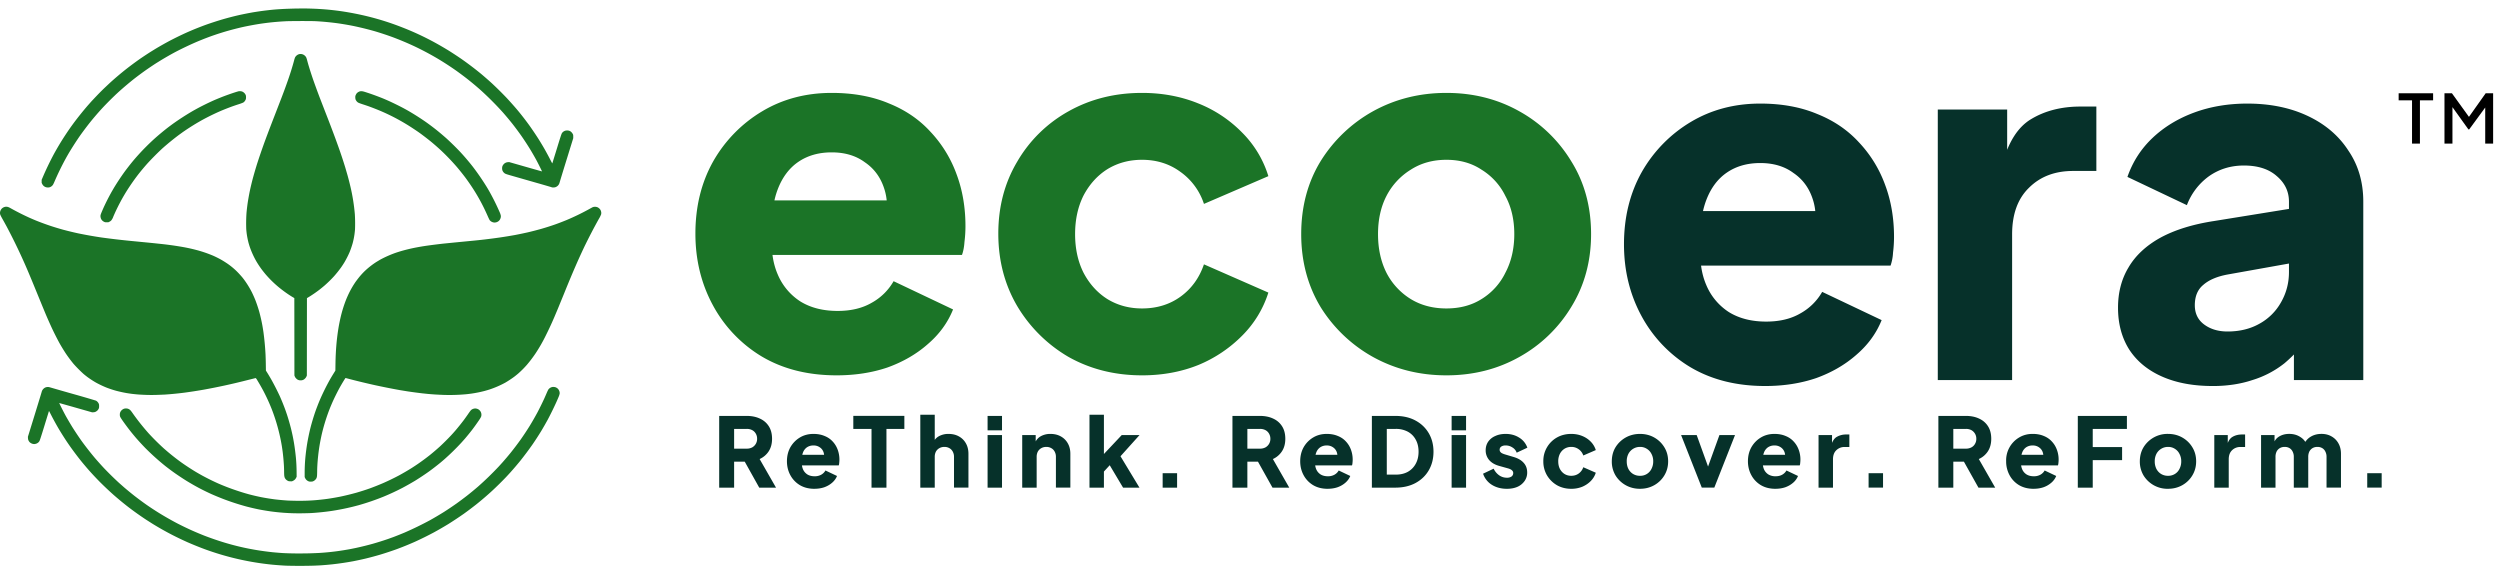 <?xml version="1.0" encoding="UTF-8"?>
<svg xmlns="http://www.w3.org/2000/svg" width="148" height="34" fill="none">
  <g clip-path="url(#a)">
    <path d="M104.499 22.852c-1.701 0-3.177-.372-4.429-1.115a7.91 7.91 0 0 1-2.904-3.05c-.684-1.272-1.026-2.68-1.026-4.225 0-1.603.352-3.03 1.056-4.282a8.12 8.12 0 0 1 2.903-2.963c1.213-.723 2.582-1.085 4.107-1.085 1.271 0 2.396.205 3.373.616.978.39 1.799.948 2.464 1.672a7.275 7.275 0 0 1 1.555 2.523c.352.938.528 1.965.528 3.08 0 .312-.02.625-.059.938a2.769 2.769 0 0 1-.146.763H99.924v-3.227h9.503l-2.082 1.526c.195-.841.185-1.585-.03-2.23-.215-.665-.596-1.183-1.144-1.554-.528-.392-1.183-.587-1.965-.587-.763 0-1.418.186-1.965.557-.548.372-.959.92-1.232 1.643-.274.723-.382 1.603-.323 2.64-.078.9.029 1.691.323 2.376a3.522 3.522 0 0 0 1.349 1.613c.606.372 1.34.557 2.2.557.782 0 1.447-.156 1.995-.469a3.354 3.354 0 0 0 1.32-1.29l3.52 1.672c-.313.782-.812 1.466-1.496 2.053-.665.586-1.457 1.046-2.376 1.378-.919.313-1.927.47-3.022.47Zm10.218-.352V6.484h4.107v3.842l-.294-.557c.352-1.35.929-2.258 1.731-2.728.821-.489 1.789-.733 2.904-.733h.939v3.813h-1.379c-1.076 0-1.946.333-2.611.997-.665.646-.997 1.565-.997 2.758V22.5h-4.4Zm16.272.352c-1.153 0-2.151-.186-2.992-.558-.841-.371-1.486-.9-1.936-1.584-.449-.704-.674-1.535-.674-2.493 0-.9.205-1.691.616-2.376.41-.704 1.036-1.29 1.877-1.76.86-.47 1.926-.802 3.197-.997l4.899-.792v3.226l-4.107.734c-.625.117-1.105.323-1.437.616-.332.274-.499.675-.499 1.203 0 .488.186.87.558 1.143.371.274.831.411 1.378.411.724 0 1.359-.156 1.907-.47a3.252 3.252 0 0 0 1.261-1.26c.313-.548.47-1.145.47-1.79V11.94c0-.606-.245-1.115-.734-1.525-.469-.411-1.114-.616-1.936-.616-.782 0-1.476.215-2.082.645a3.742 3.742 0 0 0-1.291 1.701l-3.52-1.672c.313-.9.812-1.672 1.496-2.317.684-.645 1.506-1.144 2.464-1.496.958-.352 2.004-.528 3.139-.528 1.349 0 2.542.244 3.578.733 1.037.489 1.839 1.174 2.406 2.054.586.86.88 1.867.88 3.02V22.5H135.8v-2.58l.997-.177a8.066 8.066 0 0 1-1.554 1.76 5.74 5.74 0 0 1-1.907.998c-.704.235-1.486.352-2.347.352Z" fill="#06312A"></path>
    <path d="M49.528 22.22c-1.701 0-3.178-.372-4.43-1.115a7.91 7.91 0 0 1-2.903-3.05c-.685-1.271-1.027-2.68-1.027-4.224 0-1.604.352-3.031 1.056-4.283a8.116 8.116 0 0 1 2.904-2.963C46.34 5.862 47.709 5.5 49.235 5.5c1.27 0 2.395.205 3.373.616.978.391 1.8.948 2.464 1.672a7.283 7.283 0 0 1 1.555 2.523c.352.938.528 1.965.528 3.08 0 .313-.02.625-.059.938-.02.294-.068.548-.147.763H44.952v-3.227h9.504l-2.083 1.526c.196-.841.186-1.584-.029-2.23-.215-.665-.596-1.183-1.144-1.554-.528-.391-1.183-.587-1.965-.587-.763 0-1.418.186-1.966.557-.547.372-.958.92-1.232 1.643-.273.724-.381 1.604-.322 2.64-.079.9.029 1.692.322 2.376a3.524 3.524 0 0 0 1.35 1.613c.606.372 1.34.558 2.2.558.782 0 1.447-.157 1.994-.47a3.353 3.353 0 0 0 1.32-1.29l3.52 1.672c-.313.782-.811 1.466-1.496 2.053-.665.587-1.457 1.046-2.376 1.379-.919.313-1.926.469-3.021.469Zm18.079 0c-1.604 0-3.05-.362-4.341-1.085a8.522 8.522 0 0 1-3.051-3.022c-.743-1.27-1.115-2.698-1.115-4.282s.372-3.002 1.115-4.254a8.005 8.005 0 0 1 3.05-2.992c1.291-.723 2.738-1.085 4.342-1.085 1.193 0 2.298.205 3.315.616a7.527 7.527 0 0 1 2.61 1.73 6.23 6.23 0 0 1 1.555 2.582l-3.813 1.643a3.752 3.752 0 0 0-1.408-1.907c-.646-.47-1.399-.704-2.26-.704-.762 0-1.446.186-2.052.557-.587.372-1.056.89-1.408 1.555-.333.665-.5 1.428-.5 2.288 0 .86.167 1.623.5 2.288.352.665.82 1.183 1.408 1.555.606.371 1.29.557 2.053.557.88 0 1.643-.235 2.288-.704.645-.47 1.105-1.105 1.379-1.907l3.813 1.672a6.259 6.259 0 0 1-1.525 2.523 7.882 7.882 0 0 1-2.611 1.76c-1.017.41-2.132.616-3.344.616Zm18.02 0c-1.584 0-3.03-.362-4.341-1.085a8.526 8.526 0 0 1-3.11-2.963c-.762-1.271-1.144-2.708-1.144-4.312 0-1.623.382-3.06 1.145-4.312a8.526 8.526 0 0 1 3.109-2.963c1.31-.723 2.757-1.085 4.341-1.085s3.022.362 4.312 1.085a8.295 8.295 0 0 1 3.08 2.963c.782 1.252 1.173 2.689 1.173 4.312 0 1.604-.39 3.04-1.173 4.312a8.295 8.295 0 0 1-3.08 2.963c-1.29.723-2.728 1.085-4.312 1.085Zm0-3.96c.802 0 1.496-.186 2.083-.557a3.743 3.743 0 0 0 1.408-1.555c.352-.665.528-1.428.528-2.288 0-.86-.176-1.613-.528-2.259a3.742 3.742 0 0 0-1.408-1.554c-.587-.391-1.281-.587-2.083-.587-.802 0-1.506.196-2.112.587a3.944 3.944 0 0 0-1.437 1.554c-.333.646-.499 1.399-.499 2.259 0 .86.166 1.623.499 2.288a3.945 3.945 0 0 0 1.437 1.555c.606.371 1.31.557 2.112.557Z" fill="#1B7427"></path>
    <path d="M42.576 28.868v-4.246h1.625c.292 0 .55.05.775.154.228.102.407.254.536.456.129.2.194.45.194.746 0 .289-.067.536-.2.741a1.253 1.253 0 0 1-.536.456l.97 1.693h-.993L43.9 26.993l.57.336h-1.01v1.54h-.883Zm.884-2.308h.746a.673.673 0 0 0 .325-.075.57.57 0 0 0 .29-.507.58.58 0 0 0-.079-.308.522.522 0 0 0-.21-.205.673.673 0 0 0-.326-.074h-.746v1.169Zm4.752 2.377c-.33 0-.618-.073-.86-.217a1.537 1.537 0 0 1-.565-.593c-.133-.247-.2-.52-.2-.82 0-.312.069-.59.205-.833.141-.243.33-.435.565-.576.235-.14.501-.21.798-.21.247 0 .465.04.655.12.19.075.35.183.48.324.132.14.233.304.301.49a1.692 1.692 0 0 1 .091.781.54.54 0 0 1-.028.148h-2.331v-.627h1.846l-.404.297a.791.791 0 0 0-.006-.433.562.562 0 0 0-.222-.303.624.624 0 0 0-.382-.113.664.664 0 0 0-.382.108.65.65 0 0 0-.24.319c-.053.14-.074.312-.062.513a.95.95 0 0 0 .063.462.685.685 0 0 0 .262.313c.117.072.26.108.427.108a.77.77 0 0 0 .388-.09.651.651 0 0 0 .256-.252l.684.325c-.06.152-.157.285-.29.4-.13.113-.284.203-.462.267-.179.061-.374.091-.587.091Zm3.382-.069v-3.477h-1.078v-.77h3.022v.77h-1.06v3.477h-.884Zm2.888 0v-4.315h.855v1.819l-.102-.137a.763.763 0 0 1 .347-.41 1.15 1.15 0 0 1 .57-.137c.236 0 .441.049.616.148.179.099.317.237.416.416.099.175.148.38.148.615v2.001h-.855V27.05a.627.627 0 0 0-.074-.314.494.494 0 0 0-.2-.205.572.572 0 0 0-.296-.074.592.592 0 0 0-.296.074.532.532 0 0 0-.205.205.67.67 0 0 0-.069.314v1.818h-.855Zm3.983 0v-3.112h.854v3.112h-.855Zm0-3.391v-.855h.854v.855h-.855Zm2.05 3.391v-3.112h.798v.616l-.045-.137a.763.763 0 0 1 .347-.41 1.15 1.15 0 0 1 .57-.137c.236 0 .441.049.616.148.178.099.317.237.416.416.099.175.148.38.148.615v2.001h-.855V27.05a.627.627 0 0 0-.074-.314.494.494 0 0 0-.2-.205.572.572 0 0 0-.296-.074.592.592 0 0 0-.296.074.532.532 0 0 0-.205.205.67.67 0 0 0-.069.314v1.818h-.855Zm3.982 0v-4.315h.855v2.765l-.319-.103 1.374-1.46h1.054l-1.128 1.255 1.123 1.858h-.97l-.94-1.579.496-.125-.952 1.037.262-.496v1.163h-.855Zm4.332 0v-.855h.855v.855h-.855Zm4.132 0v-4.246h1.624c.293 0 .551.05.776.154.228.102.406.254.535.456.13.2.194.45.194.746 0 .289-.066.536-.2.741a1.253 1.253 0 0 1-.535.456l.969 1.693h-.992l-1.049-1.875.57.336h-1.009v1.54h-.883Zm.883-2.308h.747a.673.673 0 0 0 .325-.075.57.57 0 0 0 .29-.507.58.58 0 0 0-.08-.308.522.522 0 0 0-.21-.205.673.673 0 0 0-.325-.074h-.747v1.169Zm4.753 2.377c-.331 0-.618-.073-.861-.217a1.537 1.537 0 0 1-.564-.593c-.133-.247-.2-.52-.2-.82 0-.312.069-.59.205-.833.14-.243.329-.435.565-.576.235-.14.501-.21.798-.21.247 0 .465.04.655.12.19.075.35.183.479.324.133.14.234.304.302.49a1.692 1.692 0 0 1 .091.781.54.54 0 0 1-.028.148h-2.332v-.627h1.847l-.404.297a.791.791 0 0 0-.006-.433.562.562 0 0 0-.223-.303.624.624 0 0 0-.381-.113.664.664 0 0 0-.382.108.65.65 0 0 0-.24.319c-.053.14-.074.312-.062.513a.95.95 0 0 0 .062.462.685.685 0 0 0 .262.313c.118.072.26.108.428.108a.77.77 0 0 0 .388-.09.651.651 0 0 0 .256-.252l.684.325c-.06.152-.158.285-.29.4-.13.113-.284.203-.462.267-.179.061-.375.091-.587.091Zm2.618-.069v-4.246H82.6c.46 0 .859.09 1.197.273.338.183.6.433.787.753.186.319.279.684.279 1.094 0 .41-.093.777-.28 1.1-.186.32-.448.57-.786.753-.338.182-.737.273-1.197.273h-1.385Zm.883-.77h.525c.277 0 .516-.054.718-.165a1.19 1.19 0 0 0 .467-.473c.114-.205.171-.444.171-.718 0-.277-.057-.517-.17-.718a1.153 1.153 0 0 0-.468-.468 1.475 1.475 0 0 0-.718-.165h-.525V28.1Zm3.838.77v-3.112h.855v3.112h-.855Zm0-3.391v-.855h.855v.855h-.855Zm3.27 3.46c-.342 0-.64-.08-.895-.24a1.23 1.23 0 0 1-.513-.655l.627-.297a.98.98 0 0 0 .325.393.781.781 0 0 0 .456.143.453.453 0 0 0 .28-.074.244.244 0 0 0 .096-.205.185.185 0 0 0-.034-.114.304.304 0 0 0-.102-.091.727.727 0 0 0-.171-.069l-.53-.148c-.255-.072-.45-.188-.588-.348a.869.869 0 0 1-.205-.575c0-.194.05-.363.148-.508a.968.968 0 0 1 .417-.336c.178-.084.383-.125.615-.125.304 0 .57.072.798.216.232.14.395.34.49.599l-.632.296a.585.585 0 0 0-.251-.308.705.705 0 0 0-.405-.12.447.447 0 0 0-.262.069.222.222 0 0 0-.091.188c0 .042.011.08.034.114a.294.294 0 0 0 .108.091c.053.027.118.052.194.074l.496.148c.258.076.456.192.593.348.137.152.205.34.205.565a.853.853 0 0 1-.154.507 1.008 1.008 0 0 1-.416.342c-.179.08-.39.12-.633.12Zm3.812 0c-.312 0-.593-.07-.844-.211a1.656 1.656 0 0 1-.593-.587 1.618 1.618 0 0 1-.216-.833 1.588 1.588 0 0 1 .809-1.408c.25-.14.532-.21.844-.21.231 0 .446.04.644.12.197.079.366.191.507.335.14.141.241.308.302.502l-.74.32a.73.73 0 0 0-.274-.371.726.726 0 0 0-.44-.137.748.748 0 0 0-.398.108.782.782 0 0 0-.274.302.981.981 0 0 0-.097.445c0 .167.032.315.097.445.068.129.16.23.274.302.117.072.25.108.399.108.17 0 .319-.046.444-.137a.741.741 0 0 0 .268-.37l.741.325a1.216 1.216 0 0 1-.296.49c-.14.144-.31.258-.508.342a1.72 1.72 0 0 1-.65.12Zm4.071 0c-.308 0-.589-.07-.843-.211a1.657 1.657 0 0 1-.605-.576 1.597 1.597 0 0 1-.222-.838c0-.315.074-.595.222-.838.152-.243.354-.435.605-.576.254-.14.535-.21.843-.21.308 0 .587.07.838.21.251.141.45.333.599.576.152.243.228.523.228.838 0 .312-.076.59-.228.838a1.612 1.612 0 0 1-.599.576c-.25.14-.53.21-.838.21Zm0-.77a.727.727 0 0 0 .678-.41.936.936 0 0 0 .103-.445.902.902 0 0 0-.102-.439.727.727 0 0 0-.274-.302.712.712 0 0 0-.405-.114.767.767 0 0 0-.69.416.946.946 0 0 0-.096.439c0 .167.032.315.097.445.068.129.161.23.279.302a.77.77 0 0 0 .41.108Zm3.657.701-1.225-3.112h.923l.85 2.354h-.354l.85-2.354h.923l-1.226 3.112h-.741Zm4.357.069c-.331 0-.618-.073-.861-.217a1.538 1.538 0 0 1-.564-.593c-.133-.247-.2-.52-.2-.82 0-.312.069-.59.205-.833.141-.243.329-.435.565-.576.235-.14.501-.21.798-.21.247 0 .465.04.655.12.19.075.35.183.479.324.133.14.234.304.302.49a1.678 1.678 0 0 1 .091.781.52.52 0 0 1-.028.148h-2.331v-.627h1.846l-.404.297a.79.79 0 0 0-.006-.433.565.565 0 0 0-.222-.303.625.625 0 0 0-.382-.113.664.664 0 0 0-.382.108.651.651 0 0 0-.24.319c-.053.14-.074.312-.062.513a.952.952 0 0 0 .062.462.685.685 0 0 0 .263.313.8.8 0 0 0 .427.108c.152 0 .281-.03.388-.09a.653.653 0 0 0 .256-.252l.684.325a1.021 1.021 0 0 1-.29.4c-.13.113-.284.203-.462.267-.179.061-.374.091-.587.091Zm2.555-.069v-3.112h.798v.747l-.057-.109c.069-.262.181-.439.337-.53a1.08 1.08 0 0 1 .564-.142h.182v.74h-.268a.685.685 0 0 0-.507.195c-.129.125-.194.303-.194.535v1.676h-.855Zm2.963 0v-.855h.855v.855h-.855Zm4.131 0v-4.246h1.625c.292 0 .551.05.775.154.228.102.407.254.536.456.129.2.194.45.194.746 0 .289-.067.536-.2.741a1.25 1.25 0 0 1-.536.456l.969 1.693h-.991l-1.049-1.875.57.336h-1.009v1.54h-.884Zm.884-2.308h.747a.67.67 0 0 0 .324-.075.515.515 0 0 0 .211-.205.562.562 0 0 0 .08-.302.573.573 0 0 0-.291-.513.67.67 0 0 0-.324-.074h-.747v1.169Zm4.752 2.377c-.331 0-.617-.073-.861-.217a1.538 1.538 0 0 1-.564-.593 1.703 1.703 0 0 1-.199-.82 1.569 1.569 0 0 1 .769-1.408c.236-.141.502-.212.798-.212.247 0 .466.04.656.12.19.076.349.184.478.325.133.14.234.304.302.49a1.678 1.678 0 0 1 .092.781.555.555 0 0 1-.029.148h-2.331v-.627h1.847l-.405.297a.79.79 0 0 0-.006-.433.565.565 0 0 0-.222-.303.625.625 0 0 0-.382-.113.666.666 0 0 0-.382.108.65.65 0 0 0-.239.319c-.053.14-.074.312-.063.513a.952.952 0 0 0 .063.462.683.683 0 0 0 .262.313c.118.072.26.108.427.108a.77.77 0 0 0 .388-.09.655.655 0 0 0 .257-.252l.684.325a1.024 1.024 0 0 1-.291.4 1.414 1.414 0 0 1-.462.267c-.178.061-.374.091-.587.091Zm2.618-.069v-4.246h2.907v.77h-2.023v1.076h1.738v.77h-1.738v1.63h-.884Zm5.342.069a1.662 1.662 0 0 1-1.448-.787 1.598 1.598 0 0 1-.222-.838c0-.315.074-.595.222-.838a1.662 1.662 0 0 1 1.448-.787c.308 0 .587.07.838.211s.45.333.598.576c.152.243.228.523.228.838 0 .312-.076.59-.228.838a1.607 1.607 0 0 1-.598.576c-.251.14-.53.21-.838.21Zm0-.77a.74.74 0 0 0 .405-.108.72.72 0 0 0 .273-.302.93.93 0 0 0 .103-.445.896.896 0 0 0-.103-.439.72.72 0 0 0-.273-.302.713.713 0 0 0-.405-.114.771.771 0 0 0-.69.416.953.953 0 0 0-.097.439.99.99 0 0 0 .097.445c.069.129.162.23.28.302a.766.766 0 0 0 .41.108Zm2.738.701v-3.112h.798v.747l-.057-.109c.069-.262.181-.439.336-.53.16-.095.348-.142.565-.142h.182v.74h-.268a.685.685 0 0 0-.507.195c-.129.125-.194.303-.194.535v1.676h-.855Zm2.769 0v-3.112h.798v.758l-.086-.125c.046-.24.156-.416.331-.53.175-.115.384-.172.627-.172.258 0 .484.067.678.2.198.13.321.304.371.524l-.245.023c.102-.254.249-.443.439-.564.19-.122.412-.183.666-.183.225 0 .422.05.593.149.175.099.312.237.411.416.098.175.148.38.148.615v2.001h-.855V27.05a.665.665 0 0 0-.069-.314.471.471 0 0 0-.182-.205.543.543 0 0 0-.291-.074.557.557 0 0 0-.29.074.511.511 0 0 0-.188.205.718.718 0 0 0-.063.314v1.818h-.855V27.05a.665.665 0 0 0-.069-.314.471.471 0 0 0-.182-.205.543.543 0 0 0-.291-.074.557.557 0 0 0-.29.074.511.511 0 0 0-.188.205.718.718 0 0 0-.063.314v1.818h-.855Zm6.285 0v-.855h.855v.855h-.855Z" fill="#06312A"></path>
    <path d="M142.792 8.5V5.94H142v-.42h2.04v.42h-.78V8.5h-.468ZM144.713 8.5V5.52h.44l1.12 1.552h-.22l1.1-1.552h.44V8.5h-.468V6.076l.176.048-1.124 1.536h-.048l-1.1-1.536.156-.048V8.5h-.472Z" fill="#000"></path>
    <path d="m17.873.5-.257.005c-.125 0-.37.007-.545.013a17.856 17.856 0 0 0-.853.05 18.863 18.863 0 0 0-.888.106l-.292.045a19.195 19.195 0 0 0-.939.186 19.006 19.006 0 0 0-.903.235 20.017 20.017 0 0 0-.993.322 19.588 19.588 0 0 0-.818.319c-.094.04-.262.112-.373.162a19.906 19.906 0 0 0-1 .49 21.085 21.085 0 0 0-.811.46l-.306.189a22.608 22.608 0 0 0-.648.43 22.276 22.276 0 0 0-.751.557 18.653 18.653 0 0 0-.99.837l-.328.309c-.105.1-.297.292-.425.426s-.284.3-.347.368c-.062.07-.184.207-.27.306a19.818 19.818 0 0 0-.705.877c-.088.118-.21.285-.27.37a18.752 18.752 0 0 0-.543.823 18.308 18.308 0 0 0-.414.71 17.877 17.877 0 0 0-.689 1.434l-.049.115v.181l.032.066a.417.417 0 0 0 .079.109.363.363 0 0 0 .233.098.327.327 0 0 0 .232-.064.394.394 0 0 0 .088-.087c.02-.029.061-.113.092-.187a16.402 16.402 0 0 1 .676-1.387c.07-.127.172-.303.225-.391a20.598 20.598 0 0 1 .44-.693c.066-.099.157-.232.202-.295a19.824 19.824 0 0 1 .591-.782 18.052 18.052 0 0 1 .687-.797 18.928 18.928 0 0 1 .963-.958 20.145 20.145 0 0 1 .943-.798 21.984 21.984 0 0 1 .636-.473 23.25 23.25 0 0 1 .671-.452l.283-.175a20.049 20.049 0 0 1 .808-.462 19.087 19.087 0 0 1 1.341-.638 18.345 18.345 0 0 1 .656-.26 15.878 15.878 0 0 1 1.549-.483c.141-.036.325-.081.408-.1a18.106 18.106 0 0 1 1.155-.216 23.04 23.04 0 0 1 .5-.065 17.15 17.15 0 0 1 .959-.077c.117-.007.523-.012.913-.013.468 0 .77.004.908.012a17.61 17.61 0 0 1 1.231.118 17.457 17.457 0 0 1 .893.15 18.211 18.211 0 0 1 1.35.331 18.966 18.966 0 0 1 1.026.34 17.851 17.851 0 0 1 1.347.568 17.301 17.301 0 0 1 1.348.72 17.766 17.766 0 0 1 1.08.702 20.473 20.473 0 0 1 .624.465 21.353 21.353 0 0 1 .53.432l.243.21a18.337 18.337 0 0 1 1.368 1.368 19.37 19.37 0 0 1 .553.661 18.167 18.167 0 0 1 .538.724 17.757 17.757 0 0 1 .488.744 16.7 16.7 0 0 1 .4.692 20.012 20.012 0 0 1 .335.665c-.002.002-.225-.06-.496-.137l-.972-.278-.48-.137-.07.005a.373.373 0 0 0-.24.106.483.483 0 0 0-.074.101.305.305 0 0 0-.032.127.5.5 0 0 0 .008.123.364.364 0 0 0 .15.208c.05.035.114.055.522.171l1.321.378c.472.134.885.255.918.267a.287.287 0 0 0 .137.017.349.349 0 0 0 .133-.03.466.466 0 0 0 .101-.067.42.42 0 0 0 .07-.088.487.487 0 0 0 .04-.098c.006-.028.19-.632.41-1.343l.4-1.293v-.095c0-.084-.002-.102-.027-.15a.462.462 0 0 0-.075-.104.324.324 0 0 0-.23-.105.513.513 0 0 0-.125.008.449.449 0 0 0-.112.05.331.331 0 0 0-.097.095c-.032.048-.075.176-.303.92l-.27.874c-.002.006-.049-.08-.105-.19a18.375 18.375 0 0 0-.368-.682 18.489 18.489 0 0 0-.375-.621 20.443 20.443 0 0 0-.52-.767 16.93 16.93 0 0 0-.73-.937 24.01 24.01 0 0 0-.594-.667 21.246 21.246 0 0 0-.901-.891 22.38 22.38 0 0 0-.621-.542 19.687 19.687 0 0 0-1.145-.87 22.81 22.81 0 0 0-.782-.514 20.694 20.694 0 0 0-.817-.474 16.536 16.536 0 0 0-1.968-.912A15.944 15.944 0 0 0 21.808.98a17.04 17.04 0 0 0-1.645-.322 17.412 17.412 0 0 0-.822-.095c-.097-.008-.28-.022-.407-.03A19.11 19.11 0 0 0 17.874.5Zm-.052 2.698a.453.453 0 0 0-.107.006.504.504 0 0 0-.085.034.415.415 0 0 0-.159.156 1.011 1.011 0 0 0-.05.15 13.83 13.83 0 0 1-.188.647 18.716 18.716 0 0 1-.245.726 33.59 33.59 0 0 1-.307.832l-.391 1.012c-.16.41-.357.925-.439 1.143a39.428 39.428 0 0 0-.626 1.78 26.013 26.013 0 0 0-.26.89 16.565 16.565 0 0 0-.183.77 15.215 15.215 0 0 0-.12.678 11.693 11.693 0 0 0-.068.582 9.123 9.123 0 0 0-.015.962c.006.085.02.216.031.292a4.88 4.88 0 0 0 .101.506c.017.061.048.166.07.233a4.993 4.993 0 0 0 .389.863c.043.074.116.191.162.26.046.07.124.18.173.246.05.066.136.174.191.24a6.37 6.37 0 0 0 .82.808 7.5 7.5 0 0 0 .566.42c.08.053.19.123.245.155l.098.058.003 2.29.002 2.292.024.06a.352.352 0 0 0 .086.121.318.318 0 0 0 .122.084.367.367 0 0 0 .136.023.365.365 0 0 0 .137-.023.318.318 0 0 0 .122-.084.352.352 0 0 0 .085-.12l.025-.06.002-2.291.003-2.29.033-.02.154-.093a7.442 7.442 0 0 0 .553-.385c.078-.061.204-.163.279-.227a7.248 7.248 0 0 0 .573-.557 6.549 6.549 0 0 0 .43-.536c.053-.075.138-.205.19-.29a5.51 5.51 0 0 0 .315-.618 5.355 5.355 0 0 0 .182-.532c.02-.075.047-.191.061-.26.014-.07.034-.188.045-.263.01-.076.025-.207.031-.292a9.395 9.395 0 0 0-.01-.892 11.278 11.278 0 0 0-.254-1.604 17.816 17.816 0 0 0-.177-.696l-.131-.451a28.242 28.242 0 0 0-.423-1.273l-.159-.44a84.075 84.075 0 0 0-.592-1.554l-.366-.947a49.934 49.934 0 0 1-.356-.974 22.075 22.075 0 0 1-.296-.92 11.751 11.751 0 0 1-.077-.28.958.958 0 0 0-.05-.15.447.447 0 0 0-.068-.09.445.445 0 0 0-.106-.073.336.336 0 0 0-.13-.034ZM14.253 5.4a.5.5 0 0 0-.108 0c-.025.003-.118.03-.207.058a13.907 13.907 0 0 0-.895.322c-.112.045-.286.117-.386.161a16.149 16.149 0 0 0-.929.454c-.11.06-.277.152-.368.205a15.675 15.675 0 0 0-1.101.713c-.102.074-.258.19-.347.258a16.312 16.312 0 0 0-.711.59 13.678 13.678 0 0 0-1.024 1.02c-.085.094-.213.241-.285.327a14.81 14.81 0 0 0-.538.69 15.134 15.134 0 0 0-.557.837c-.064.105-.164.277-.223.382a13.815 13.815 0 0 0-.403.79c-.033.072-.093.208-.134.303-.04.094-.079.197-.084.227a.338.338 0 0 0 0 .117.452.452 0 0 0 .035.112.44.44 0 0 0 .068.093.46.46 0 0 0 .103.071c.054.026.07.03.156.03h.096l.067-.033a.383.383 0 0 0 .112-.082.785.785 0 0 0 .119-.223c.04-.095.114-.26.163-.364a12.895 12.895 0 0 1 .38-.735c.05-.088.138-.237.194-.33a13.506 13.506 0 0 1 .519-.774c.07-.096.171-.23.224-.299a14.24 14.24 0 0 1 .543-.648 16.872 16.872 0 0 1 .872-.878 15.485 15.485 0 0 1 .989-.808c.097-.07.242-.175.323-.23a14.337 14.337 0 0 1 .696-.446c.097-.058.26-.152.363-.209a13.893 13.893 0 0 1 1.09-.533 15.682 15.682 0 0 1 .641-.253c.095-.035.28-.098.41-.14a2.87 2.87 0 0 0 .277-.1.406.406 0 0 0 .08-.066.474.474 0 0 0 .064-.099c.023-.048.027-.07.027-.151 0-.082-.004-.103-.027-.152a.445.445 0 0 0-.073-.102.464.464 0 0 0-.097-.072.408.408 0 0 0-.114-.033Zm7.162.001a.314.314 0 0 0-.131.014.526.526 0 0 0-.099.051.38.38 0 0 0-.072.066.598.598 0 0 0-.053.092.268.268 0 0 0-.027.135c0 .045.006.095.016.125.01.028.035.073.056.1.02.028.06.065.086.082.031.021.131.06.292.112.134.043.32.106.41.14a14.503 14.503 0 0 1 .672.266 12.092 12.092 0 0 1 1.922 1.044c.142.093.321.216.399.273a17.9 17.9 0 0 1 .586.45 13.854 13.854 0 0 1 .61.53 13.345 13.345 0 0 1 .972 1.012 15.766 15.766 0 0 1 .497.622 13.315 13.315 0 0 1 .487.708c.073.114.185.298.248.408.064.11.158.28.21.379.052.098.136.264.186.368.05.105.135.287.187.406.052.119.108.233.124.254.016.02.052.052.08.071a.46.46 0 0 0 .11.051c.043.012.08.015.127.012a.43.43 0 0 0 .111-.026.554.554 0 0 0 .088-.05.393.393 0 0 0 .078-.084.46.46 0 0 0 .052-.118.343.343 0 0 0 .01-.124.92.92 0 0 0-.072-.215 13.359 13.359 0 0 0-.58-1.174c-.05-.091-.14-.245-.199-.34a14.488 14.488 0 0 0-.806-1.17 13.947 13.947 0 0 0-.745-.875 16.012 16.012 0 0 0-.823-.808 16.768 16.768 0 0 0-.575-.486 14.916 14.916 0 0 0-.635-.477 14.73 14.73 0 0 0-1.075-.682 14.312 14.312 0 0 0-.275-.151 17.78 17.78 0 0 0-.826-.406 15.875 15.875 0 0 0-.361-.157 15.51 15.51 0 0 0-.863-.319c-.277-.091-.33-.106-.4-.109ZM.392 12.24a.352.352 0 0 0-.089.004.41.41 0 0 0-.193.1.46.46 0 0 0-.074.108.375.375 0 0 0-.035.126.326.326 0 0 0 .012.122c.01.033.07.15.133.262.064.112.172.309.242.437a34.507 34.507 0 0 1 1.404 2.983c.09.213.254.612.366.887a261.132 261.132 0 0 0 .557 1.353 33.459 33.459 0 0 0 .356.801 19.532 19.532 0 0 0 .435.863 11.286 11.286 0 0 0 .396.651 8.289 8.289 0 0 0 .43.577c.061.074.209.232.328.351.12.119.258.25.308.291.05.042.14.113.202.16a5.486 5.486 0 0 0 .514.335 5.976 5.976 0 0 0 .61.29 6.062 6.062 0 0 0 .59.195 7.551 7.551 0 0 0 .617.135c.083.014.224.034.312.046.09.01.245.027.346.035.101.009.322.02.491.026.21.007.413.007.639 0 .182-.006.401-.015.487-.02a19.795 19.795 0 0 0 1.13-.111 27.915 27.915 0 0 0 1.14-.176 36.035 36.035 0 0 0 2.517-.547l.575-.144a.562.562 0 0 1 .092.128 13.498 13.498 0 0 1 .348.607 11.19 11.19 0 0 1 .51 1.11 10.979 10.979 0 0 1 .59 2.142c.017.1.041.268.055.373a13.001 13.001 0 0 1 .075.821c.006.105.011.267.011.361 0 .094.005.203.01.242.004.04.02.097.033.127.015.031.047.077.073.101a.487.487 0 0 0 .104.073c.05.025.069.028.154.028h.095l.067-.032a.418.418 0 0 0 .11-.079.484.484 0 0 0 .069-.102l.027-.057-.002-.286a10.31 10.31 0 0 0-.04-.827 13.59 13.59 0 0 0-.116-.894c-.021-.128-.06-.33-.084-.446a14.398 14.398 0 0 0-.095-.413 13.455 13.455 0 0 0-.232-.802 15.853 15.853 0 0 0-.107-.31 12.956 12.956 0 0 0-.314-.777 15.154 15.154 0 0 0-.517-1.013 14.124 14.124 0 0 0-.22-.37l-.092-.146-.006-.39a21.11 21.11 0 0 0-.017-.577 16.3 16.3 0 0 0-.122-1.303 12.315 12.315 0 0 0-.065-.405 10.073 10.073 0 0 0-.18-.793 8.247 8.247 0 0 0-.231-.695 7.007 7.007 0 0 0-.212-.477 5.436 5.436 0 0 0-.465-.752 5.672 5.672 0 0 0-.11-.14 7.728 7.728 0 0 0-.165-.186 4.071 4.071 0 0 0-.773-.659 6.89 6.89 0 0 0-.202-.128 3.674 3.674 0 0 0-.264-.147 6.145 6.145 0 0 0-.303-.146 7.482 7.482 0 0 0-.919-.32 10.26 10.26 0 0 0-.837-.19 19.224 19.224 0 0 0-1.438-.2 77.165 77.165 0 0 0-.883-.09l-.782-.076a43.357 43.357 0 0 1-1.76-.206 24.713 24.713 0 0 1-1.387-.246 19.83 19.83 0 0 1-.868-.21 16.932 16.932 0 0 1-.722-.217 15.254 15.254 0 0 1-.894-.327c-.114-.047-.299-.126-.41-.176a14.912 14.912 0 0 1-1.11-.563.89.89 0 0 0-.133-.063.57.57 0 0 0-.091-.02v.003Zm34.867.002a.5.5 0 0 0-.097.003.378.378 0 0 0-.096.031l-.25.137a14.063 14.063 0 0 1-1.282.617 15.683 15.683 0 0 1-.678.26 15.385 15.385 0 0 1-.836.265 19.656 19.656 0 0 1-.762.197 24.751 24.751 0 0 1-.761.159 27.7 27.7 0 0 1-.919.15 33.89 33.89 0 0 1-1.762.207l-.876.085-.701.07a37.119 37.119 0 0 0-.893.111 14.678 14.678 0 0 0-.832.141 10.099 10.099 0 0 0-.716.174c-.096.027-.24.073-.324.1a6.384 6.384 0 0 0-.979.43l-.222.134a4.742 4.742 0 0 0-.62.478 4.143 4.143 0 0 0-.419.452c-.05.063-.131.17-.179.236a5.356 5.356 0 0 0-.337.56 6.054 6.054 0 0 0-.251.556 7.718 7.718 0 0 0-.195.577c-.023.077-.059.212-.081.3a10.62 10.62 0 0 0-.158.772 13.882 13.882 0 0 0-.1.762 15.852 15.852 0 0 0-.073 1.338l-.006.395-.109.176c-.06.096-.153.252-.207.345a13.5 13.5 0 0 0-.614 1.243 14.684 14.684 0 0 0-.243.626 12.704 12.704 0 0 0-.313 1.043 13.248 13.248 0 0 0-.176.845 13.328 13.328 0 0 0-.116.893 10.413 10.413 0 0 0-.04.837v.296l.032.067a.373.373 0 0 0 .184.177c.047.022.07.026.146.026.079 0 .1-.004.154-.029a.378.378 0 0 0 .114-.082.454.454 0 0 0 .072-.1.52.52 0 0 0 .03-.149c.004-.055.008-.171.008-.257 0-.087.005-.238.011-.336a11.566 11.566 0 0 1 .126-1.161 12.351 12.351 0 0 1 .147-.742 11.365 11.365 0 0 1 .332-1.12c.038-.109.104-.282.145-.385.042-.104.115-.276.163-.384a13.059 13.059 0 0 1 .41-.822c.05-.09.142-.247.202-.347.061-.1.118-.191.128-.202l.017-.02.302.08a45.103 45.103 0 0 0 1.438.345 43.979 43.979 0 0 0 1.458.29l.49.08a28.018 28.018 0 0 0 .867.115c.098.01.25.027.338.035.09.008.26.022.379.03.12.008.355.02.525.026a10.785 10.785 0 0 0 1.311-.036c.086-.008.238-.026.338-.04a6.867 6.867 0 0 0 .792-.16c.092-.025.224-.064.293-.087a5.667 5.667 0 0 0 .93-.405 6.41 6.41 0 0 0 .523-.345c.065-.05.168-.132.23-.185a5.737 5.737 0 0 0 .521-.522 7.55 7.55 0 0 0 .494-.649 9.377 9.377 0 0 0 .651-1.14 19.618 19.618 0 0 0 .473-1.021l.201-.476.387-.944a62.557 62.557 0 0 1 .825-1.958 46.921 46.921 0 0 1 .365-.791 33.45 33.45 0 0 1 .863-1.659 1.52 1.52 0 0 0 .137-.275c.006-.03.01-.08.006-.111a.45.45 0 0 0-.033-.12.345.345 0 0 0-.086-.115.38.38 0 0 0-.112-.073.481.481 0 0 0-.104-.024ZM2.856 22.91a.397.397 0 0 0-.2.043.43.43 0 0 0-.16.167.492.492 0 0 0-.03.086c-.004.02-.189.623-.41 1.343l-.404 1.308.004.08c.003.059.011.095.03.136a.453.453 0 0 0 .062.096.413.413 0 0 0 .214.113.307.307 0 0 0 .12 0 .468.468 0 0 0 .101-.032.54.54 0 0 0 .081-.053.383.383 0 0 0 .072-.086c.023-.039.108-.3.297-.916.145-.474.266-.863.268-.865.001-.002.053.095.114.215a17.563 17.563 0 0 0 .437.8 18.634 18.634 0 0 0 .468.747c.067.102.179.264.247.36a20.334 20.334 0 0 0 .62.823 20.928 20.928 0 0 0 .469.556 18.91 18.91 0 0 0 .651.695 19.282 19.282 0 0 0 .802.758 19.025 19.025 0 0 0 .894.738 18.786 18.786 0 0 0 1.048.745l.374.238a17.625 17.625 0 0 0 1.15.651 19.196 19.196 0 0 0 .918.441 20.351 20.351 0 0 0 1.014.41 16.339 16.339 0 0 0 4.036.924 19.29 19.29 0 0 0 .798.057 29.475 29.475 0 0 0 1.61 0c.149-.005.344-.015.433-.02a17.879 17.879 0 0 0 .696-.061 17.205 17.205 0 0 0 1.221-.18 19.648 19.648 0 0 0 .744-.16 19.085 19.085 0 0 0 .873-.235 19.557 19.557 0 0 0 .976-.324l.33-.126a18.513 18.513 0 0 0 .75-.314 19.915 19.915 0 0 0 1.125-.557 21.836 21.836 0 0 0 .842-.487 22.6 22.6 0 0 0 .924-.613 20.25 20.25 0 0 0 .711-.535 18.362 18.362 0 0 0 .963-.824 19.455 19.455 0 0 0 .803-.791c.089-.094.22-.236.292-.316a19.563 19.563 0 0 0 .587-.69 19.911 19.911 0 0 0 .717-.962 17.701 17.701 0 0 0 .5-.772 20.095 20.095 0 0 0 .382-.666 18.783 18.783 0 0 0 .511-1.038c.056-.124.122-.278.148-.343a.911.911 0 0 0 .053-.171.355.355 0 0 0-.01-.117.47.47 0 0 0-.049-.113.434.434 0 0 0-.073-.083.494.494 0 0 0-.092-.056.387.387 0 0 0-.126-.026.296.296 0 0 0-.134.016.395.395 0 0 0-.182.13 2.278 2.278 0 0 0-.106.222c-.044.102-.108.249-.143.326a17.42 17.42 0 0 1-.394.8 17.775 17.775 0 0 1-.466.813 17.653 17.653 0 0 1-.527.797 19.17 19.17 0 0 1-.595.786 18.398 18.398 0 0 1-.48.567c-.041.047-.148.164-.236.26a18.135 18.135 0 0 1-1.227 1.188 19.068 19.068 0 0 1-.646.532 21.464 21.464 0 0 1-.614.459 20.477 20.477 0 0 1-.747.502 20.928 20.928 0 0 1-.823.487 19.862 19.862 0 0 1-1.494.728 18.55 18.55 0 0 1-.674.27l-.334.12a17.446 17.446 0 0 1-.89.28 17.93 17.93 0 0 1-.986.244c-.128.027-.295.06-.37.075a18.887 18.887 0 0 1-.676.11 15.14 15.14 0 0 1-1.084.111c-.123.009-.415.02-.651.027-.236.006-.629.008-.873.005a17.246 17.246 0 0 1-.676-.021 21.617 21.617 0 0 1-.626-.051 17.85 17.85 0 0 1-.741-.096 14.983 14.983 0 0 1-2.215-.51 17.909 17.909 0 0 1-1.08-.376 19.725 19.725 0 0 1-.711-.298 18.183 18.183 0 0 1-.908-.438 18.551 18.551 0 0 1-1.084-.62 18.094 18.094 0 0 1-.702-.461 20.114 20.114 0 0 1-.725-.535 20.622 20.622 0 0 1-.607-.498l-.313-.276a19.276 19.276 0 0 1-.902-.887 22.569 22.569 0 0 1-.521-.582 18.79 18.79 0 0 1-.791-1.012 19.15 19.15 0 0 1-.558-.837 21.377 21.377 0 0 1-.382-.651 18.035 18.035 0 0 1-.384-.754c.002-.002.442.121.976.273l.973.277.077-.004a.313.313 0 0 0 .133-.031.483.483 0 0 0 .103-.073.422.422 0 0 0 .074-.102c.023-.05.027-.07.027-.157 0-.088-.004-.108-.027-.157a.435.435 0 0 0-.072-.102.431.431 0 0 0-.086-.066 61.224 61.224 0 0 0-1.345-.392 179.22 179.22 0 0 1-1.364-.391.59.59 0 0 0-.117-.025Zm4.62 1.271a.391.391 0 0 0-.116.01.392.392 0 0 0-.233.197.298.298 0 0 0-.032.131.378.378 0 0 0 .011.132c.012.039.054.11.143.238a14.308 14.308 0 0 0 .525.702c.073.09.191.233.262.316a15.487 15.487 0 0 0 .565.615 14.11 14.11 0 0 0 1.19 1.07 14.736 14.736 0 0 0 .572.426 17.385 17.385 0 0 0 .675.446 16.286 16.286 0 0 0 .711.409 14.654 14.654 0 0 0 .78.383 17.519 17.519 0 0 0 .734.301 14.636 14.636 0 0 0 1.34.433 14.314 14.314 0 0 0 .758.175 15.857 15.857 0 0 0 .666.11 13.3 13.3 0 0 0 .757.08 12.334 12.334 0 0 0 1.13.032c.211-.003.456-.01.545-.016a15.194 15.194 0 0 0 1.165-.122 14.133 14.133 0 0 0 1.237-.245c.122-.03.292-.075.378-.098a14.309 14.309 0 0 0 1.472-.506 14.282 14.282 0 0 0 1.112-.517 17.26 17.26 0 0 0 .76-.43 15.835 15.835 0 0 0 .818-.544 15.24 15.24 0 0 0 .666-.514c.078-.065.187-.157.242-.206a13.89 13.89 0 0 0 .994-.972c.075-.082.175-.195.223-.25a14.842 14.842 0 0 0 .42-.516 13.431 13.431 0 0 0 .417-.582c.067-.1.111-.176.123-.215a.37.37 0 0 0-.094-.364.433.433 0 0 0-.09-.067.492.492 0 0 0-.107-.035.289.289 0 0 0-.12 0 .374.374 0 0 0-.198.098 3.19 3.19 0 0 0-.17.233c-.074.107-.187.265-.25.35a13.89 13.89 0 0 1-.504.627c-.066.077-.182.206-.256.285a13.894 13.894 0 0 1-.645.642 14.02 14.02 0 0 1-.61.522 13.865 13.865 0 0 1-.702.518c-.097.067-.26.174-.363.24a14.693 14.693 0 0 1-.751.439 14.336 14.336 0 0 1-.95.46 15.944 15.944 0 0 1-.793.315 14.867 14.867 0 0 1-.775.248 15.17 15.17 0 0 1-.954.234 15.449 15.449 0 0 1-.747.13 13.944 13.944 0 0 1-.847.09 11.647 11.647 0 0 1-1.034.027c-.197-.003-.431-.01-.52-.016a14.062 14.062 0 0 1-.721-.066 13.162 13.162 0 0 1-.813-.13 13.116 13.116 0 0 1-.73-.17 11.902 11.902 0 0 1-.689-.21 13.096 13.096 0 0 1-1.136-.433 13.995 13.995 0 0 1-.971-.482c-.108-.06-.279-.158-.379-.218a14.678 14.678 0 0 1-.812-.531 13.353 13.353 0 0 1-1.072-.857 14.29 14.29 0 0 1-.878-.873 13.482 13.482 0 0 1-.97-1.224 1.365 1.365 0 0 0-.13-.164.456.456 0 0 0-.097-.062.326.326 0 0 0-.132-.029Z" fill="#1B7427"></path>
  </g>
  <defs>
    <clipPath id="a">
      <path fill="#fff" transform="translate(0 .5)" d="M0 0h148v33H0z"></path>
    </clipPath>
  </defs>
</svg>
